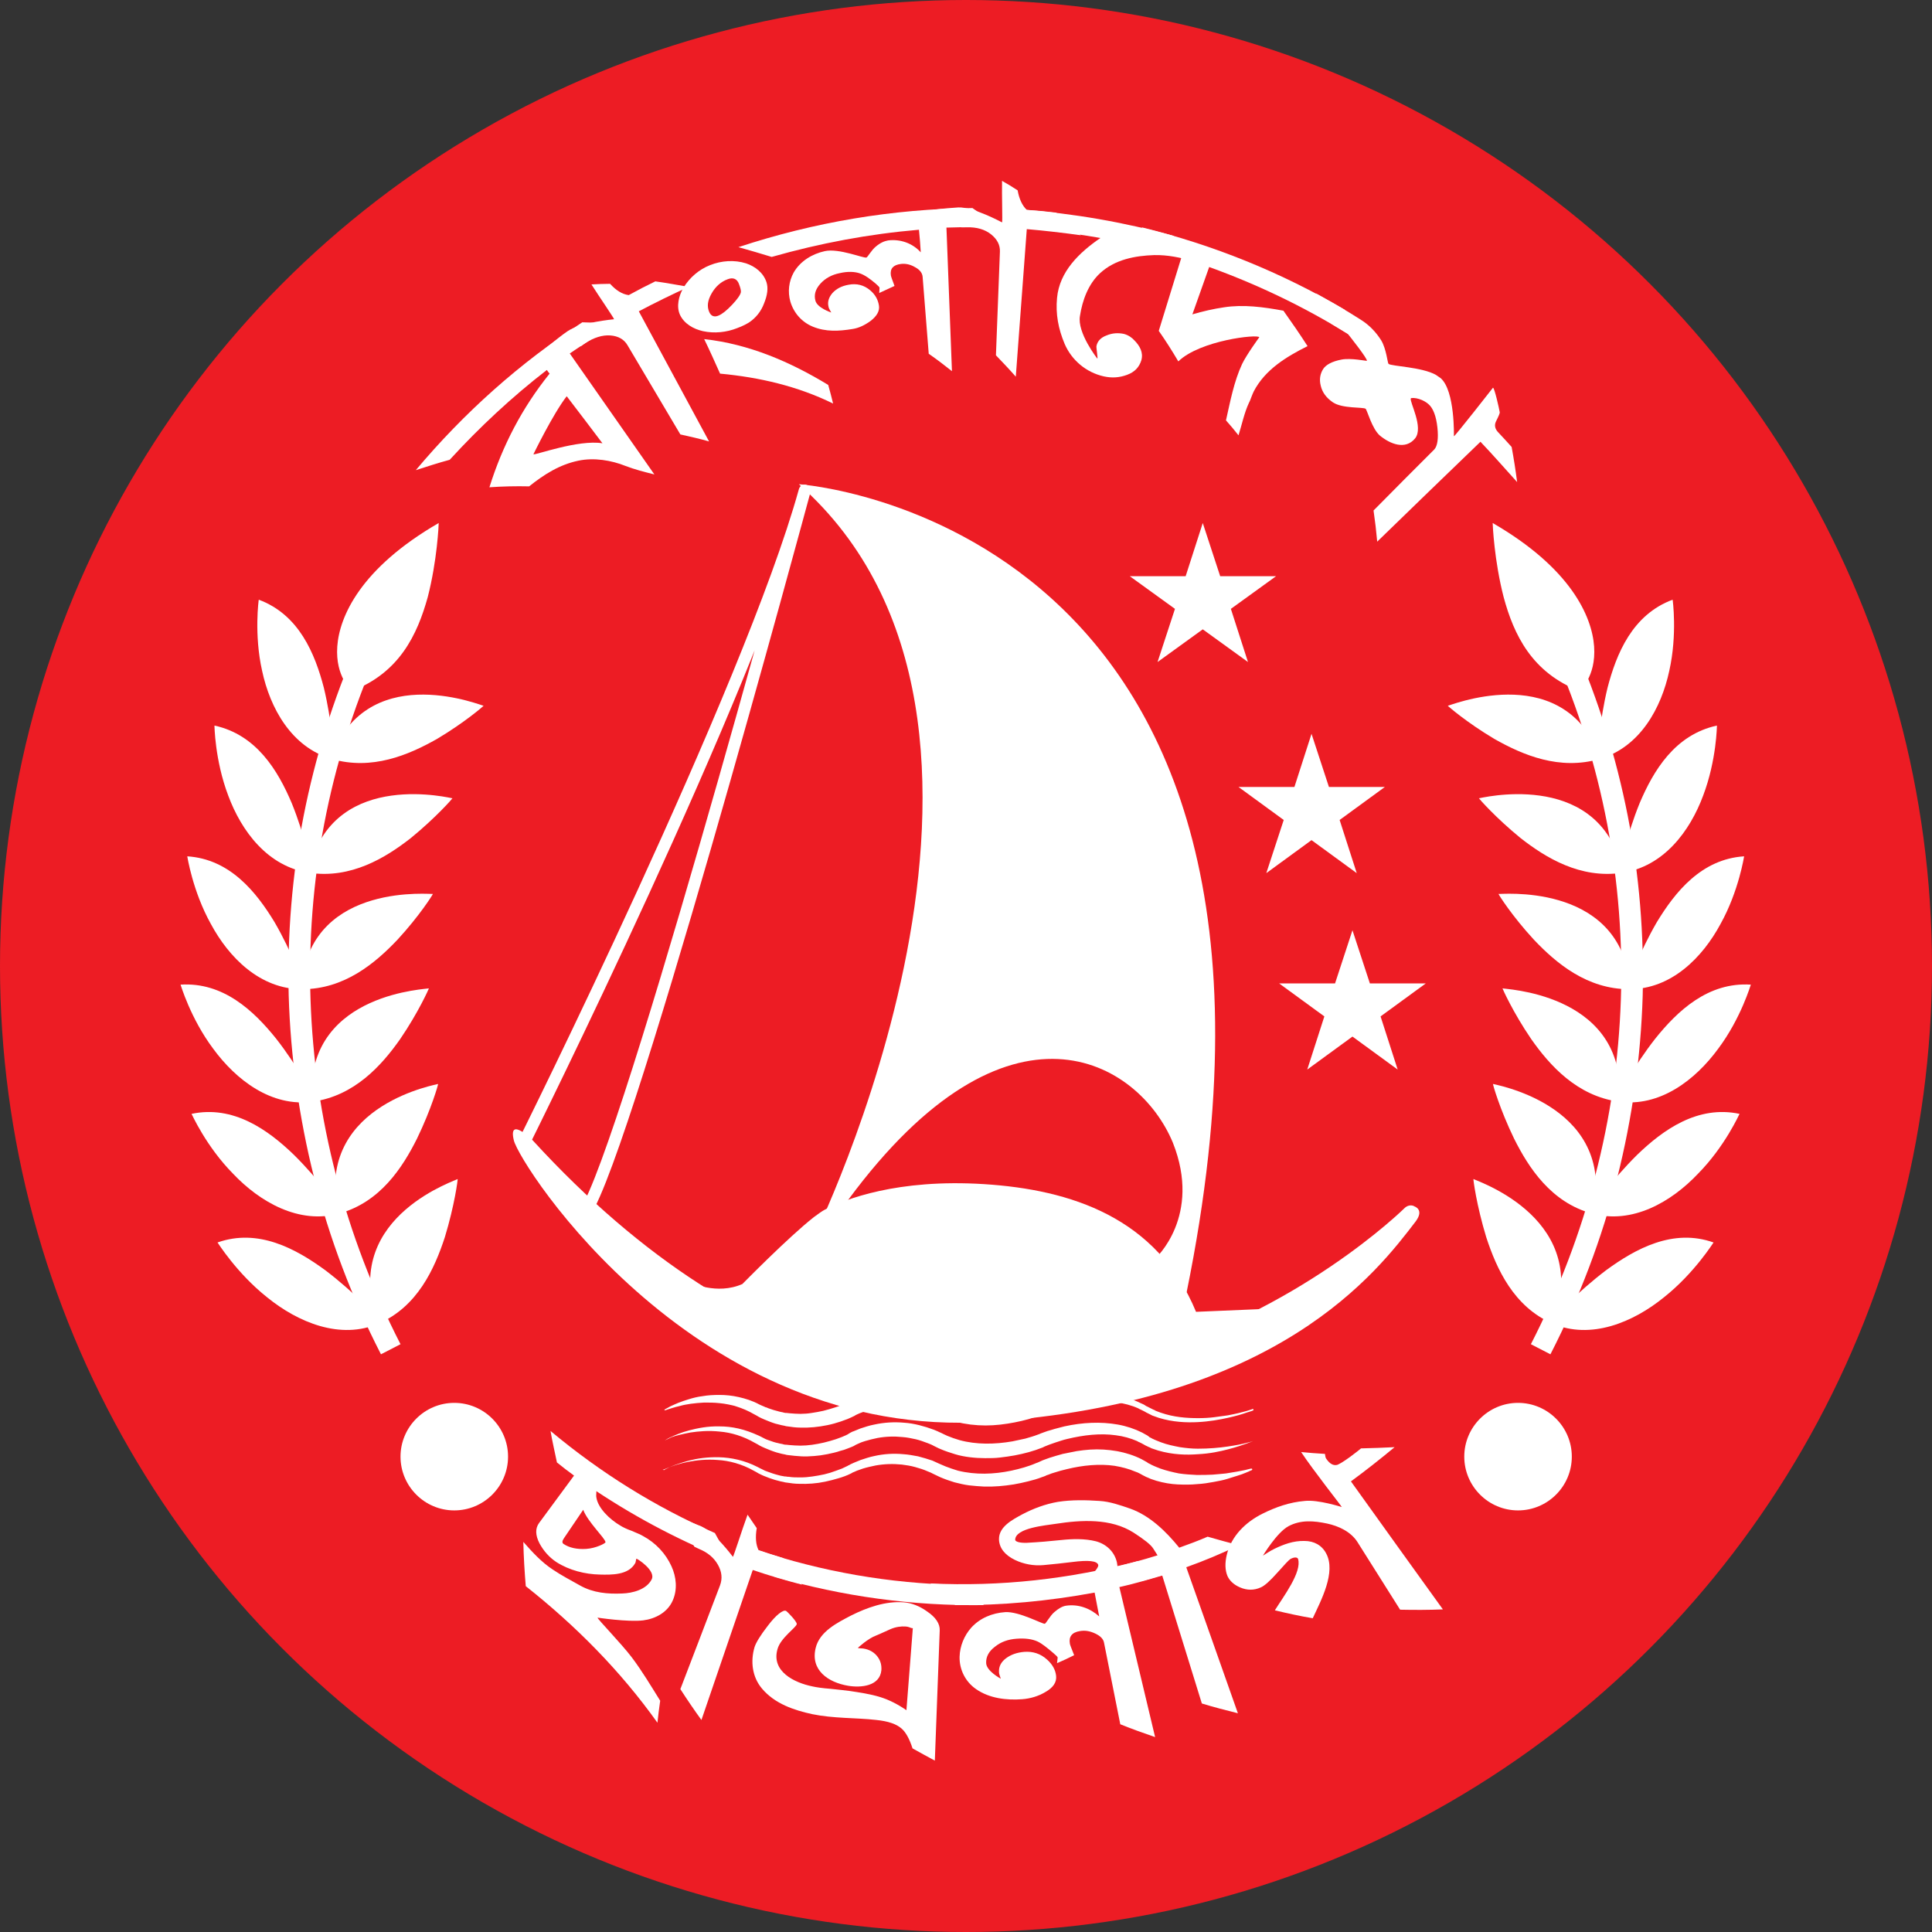 <?xml version="1.0" encoding="utf-8"?>
<!-- Generator: Adobe Illustrator 27.0.0, SVG Export Plug-In . SVG Version: 6.00 Build 0)  -->
<svg version="1.1" id="Layer_1" xmlns="http://www.w3.org/2000/svg" xmlns:xlink="http://www.w3.org/1999/xlink" x="0px" y="0px"
	 viewBox="0 0 632.4 632.4" style="enable-background:new 0 0 632.4 632.4;" xml:space="preserve">
<rect x="0" y="0" width="632.4" height="632.4" fill="#333333" stroke="none"/>
<style type="text/css">
	.st0{fill:#ED1C24;}
	.st1{fill:#FFFFFF;}
	.st2{fill:none;stroke:#FFFFFF;stroke-width:3.917;stroke-linecap:round;stroke-linejoin:round;stroke-miterlimit:10;}
</style>
<g>
	<circle class="st0" cx="316.2" cy="316.2" r="316.2"/>
	<g>
		<g>
			<path class="st1" d="M124.7,443.3c-9.5-18.5-16.9-38-21.9-57.9c-4.9-19.5-7.7-39.5-8.3-59.5c-0.5-19.7,1.1-39.5,4.9-58.9
				c3.8-19.3,9.7-38.1,17.5-56l6.6,2.9c-31.8,72.3-29,154.7,7.6,226.1L124.7,443.3z"/>
		</g>
		<path class="st1" d="M109.1,246c0-0.1-0.4-9.7-3.1-20.9c-2.9-11.1-8.1-23.9-21.3-28.8c0-0.1-1.6,11.3,1.1,23.3
			c2.6,12.1,9.5,24.9,22.7,28.8c13.2,3.9,25.3-1.3,34.5-6.5c9.1-5.4,15.3-10.8,15.3-10.9C158.5,231.4,122.1,215.9,109.1,246z"/>
		<path class="st1" d="M101.6,283.1c0-0.1-1.8-9.6-6.1-20.2C91,252.3,84,240.5,70.2,237.5c0-0.1,0.1,11.3,4.5,22.9
			c4.3,11.6,12.9,23.3,26.6,25.3c13.6,2,24.9-4.9,33.2-11.4c8.2-6.7,13.6-12.9,13.6-13C148.4,261.5,110.1,251.5,101.6,283.1z"/>
		<path class="st1" d="M98.8,321.2c0-0.1-3.1-9.3-8.9-19.3c-6-9.9-14.6-20.7-28.6-21.6c0-0.1,1.7,11.3,7.7,22.1
			c5.9,11,16.1,21.4,29.9,21.4c13.8,0,23.9-8.5,31.2-16.2c7.2-7.8,11.6-14.8,11.6-15C142,292.9,102.7,288.4,98.8,321.2z"/>
		<path class="st1" d="M102,358.1c0-0.1-4.4-8.9-11.6-18.1c-7.3-9.1-17.3-18.6-31.3-17.7c0-0.1,3.2,11,10.7,21
			c7.4,10.1,19,19.2,32.6,17.3c13.6-1.9,22.5-11.8,28.6-20.5c6-8.8,9.4-16.5,9.4-16.6C140.8,323.8,101.3,324.6,102,358.1z"/>
		<path class="st1" d="M110.2,394.6c0-0.1-5.7-8.4-14-16.6c-8.5-8.2-19.8-16.3-33.5-13.4c0-0.1,4.7,10.6,13.6,19.6
			c8.7,9.2,21.6,16.7,34.8,13c13.3-3.7,20.6-14.9,25.4-24.5c4.7-9.7,7-17.8,6.9-17.9C143.9,354.9,104.8,361.1,110.2,394.6z"/>
		<path class="st1" d="M123,430.8c0-0.1-6.9-7.7-16.5-15c-9.7-7.1-22-13.8-35.3-9.1c0-0.1,6.2,10,16.3,18c10,8.1,23.9,14,36.5,8.5
			c12.6-5.5,18.2-17.8,21.6-28.2c3.2-10.5,4.3-19,4.2-19.1C150.5,386.1,112.5,397.6,123,430.8z"/>
		<path class="st1" d="M115.1,226.2c0.1-0.2-5.4-4.5-4.7-14.6c0.7-9.8,7.6-25.6,33.2-40.4c0,0.6-0.5,12.3-3.6,24.3
			C136.6,207.7,130.8,220.2,115.1,226.2z"/>
	</g>
	<g>
		<g>
			<path class="st1" d="M507.5,443.3c9.5-18.5,16.9-38,21.9-57.9c4.9-19.5,7.7-39.5,8.3-59.5c0.5-19.7-1.1-39.5-4.9-58.9
				c-3.8-19.3-9.7-38.1-17.5-56l-6.6,2.9c31.8,72.3,29,154.7-7.6,226.1L507.5,443.3z"/>
		</g>
		<path class="st1" d="M523.1,246c0-0.1,0.4-9.7,3.1-20.9c2.9-11.1,8.1-23.9,21.3-28.8c0-0.1,1.6,11.3-1.1,23.3
			c-2.6,12.1-9.5,24.9-22.7,28.8c-13.2,3.9-25.3-1.3-34.5-6.5c-9.1-5.4-15.3-10.8-15.3-10.9C473.7,231.4,510.1,215.9,523.1,246z"/>
		<path class="st1" d="M530.6,283.1c0-0.1,1.8-9.6,6.1-20.2c4.5-10.6,11.5-22.4,25.3-25.4c0-0.1-0.1,11.3-4.5,22.9
			c-4.3,11.6-12.9,23.3-26.6,25.3c-13.6,2-24.9-4.9-33.2-11.4c-8.2-6.7-13.6-12.9-13.6-13C483.8,261.5,522,251.5,530.6,283.1z"/>
		<path class="st1" d="M533.4,321.2c0-0.1,3.1-9.3,8.9-19.3c6-9.9,14.6-20.7,28.6-21.6c0-0.1-1.7,11.3-7.7,22.1
			c-5.9,11-16.1,21.4-29.9,21.4c-13.8,0-23.9-8.5-31.2-16.2c-7.2-7.8-11.6-14.8-11.6-15C490.1,292.9,529.4,288.4,533.4,321.2z"/>
		<path class="st1" d="M530.2,358.1c0-0.1,4.4-8.9,11.6-18.1c7.3-9.1,17.3-18.6,31.3-17.7c0-0.1-3.2,11-10.7,21
			c-7.4,10.1-19,19.2-32.6,17.3c-13.6-1.9-22.5-11.8-28.6-20.5c-6-8.8-9.4-16.5-9.4-16.6C491.3,323.8,530.9,324.6,530.2,358.1z"/>
		<path class="st1" d="M521.9,394.6c0-0.1,5.7-8.4,14-16.6c8.5-8.2,19.8-16.3,33.5-13.4c0-0.1-4.7,10.6-13.6,19.6
			c-8.7,9.2-21.5,16.7-34.8,13c-13.3-3.7-20.6-14.9-25.4-24.5c-4.7-9.7-7-17.8-6.9-17.9C488.3,354.9,527.4,361.1,521.9,394.6z"/>
		<path class="st1" d="M509.2,430.8c0-0.1,6.9-7.7,16.5-15c9.7-7.1,22-13.8,35.2-9.1c0-0.1-6.2,10-16.3,18c-10,8.1-23.9,14-36.5,8.5
			c-12.6-5.5-18.2-17.8-21.6-28.2c-3.2-10.5-4.3-19-4.2-19.1C481.7,386.1,519.7,397.6,509.2,430.8z"/>
		<path class="st1" d="M517.1,226.2c-0.1-0.2,5.4-4.5,4.7-14.6c-0.7-9.8-7.6-25.6-33.2-40.4c0,0.6,0.5,12.3,3.6,24.3
			C495.5,207.7,501.4,220.2,517.1,226.2z"/>
	</g>
	<path class="st1" d="M459.7,395.5c0,0-139.1,137.4-285.3-22.2c0,0-8.2-8.2-6.2,0c2,8.2,59.7,98.3,155.1,92.1
		c95.3-6.2,127.6-49.3,140.1-65.6c2.9-3.9-0.4-4.9-0.4-4.9C462.8,394.7,461.2,394,459.7,395.5z"/>
	<path class="st1" d="M243,420.3c0,0,15-15.3,23.4-21.9c1.5-1.1,2.7-2,3.7-2.5c6.4-3.3,23.6-10.1,52-8.3
		c28.4,1.8,56.6,10.9,69.4,41.8l26-1.1l-13.7,12.2c0,0-20.9,9.6-22,10c-1.1,0.3-31.8,8.3-31.8,8.3l-63-2.6c0,0-36.6-14.2-38-15
		c-1.5-0.8-11.6-5.9-11.6-5.9l-3.3-3.8c0,0-2.1-1.1-2.9-2.9c-0.7-1.8-0.7-2.2-0.7-3c0-0.8-4.4-5.8-4.4-5.8S234.6,424,243,420.3z"/>
	<path class="st2" d="M171.4,374.2c0,0,74-148.5,92-213.6c0,0-62.4,231.5-73.1,237.5"/>
	<path class="st1" d="M265.8,406.3c0,0,84.2-169.5-4.3-247.8c0,0,178.5,11.8,126.9,264.6l-10.2-11.2c0,0,15.3-13.8,5.7-37.9
		c-11.1-26.8-53.8-52.4-106.3,18.8L265.8,406.3z"/>
	<g>
		<path class="st1" d="M217.5,461.4c0,0,0.7-0.4,2-1.1c0.7-0.3,1.5-0.7,2.5-1.1c1-0.4,2.2-0.8,3.5-1.2c1.3-0.4,2.8-0.8,4.5-1
			c1.7-0.3,3.5-0.4,5.5-0.4c2,0,4.1,0.2,6.3,0.7c2.2,0.5,4.5,1.2,6.7,2.4c0.5,0.2,1,0.5,1.6,0.7l0.2,0.1l0.2,0.1l0.4,0.1
			c0.2,0.1,0.5,0.2,0.7,0.3c1.1,0.4,2.1,0.7,3.3,1c0.6,0.2,1.1,0.2,1.7,0.4c0.3,0.1,0.6,0.1,0.9,0.1c0.3,0,0.6,0.1,0.9,0.1
			c1.2,0.1,2.4,0.2,3.6,0.2c1.2,0,2.5-0.1,3.7-0.3c1.3-0.2,2.5-0.4,3.8-0.7c1.3-0.3,2.5-0.7,3.8-1.1c0.6-0.2,1.3-0.4,1.9-0.7
			c0.6-0.2,1.2-0.5,1.8-0.8l0,0c-0.2,0.1,0,0-0.1,0l0.2-0.1l0.3-0.2c0.2-0.1,0.4-0.2,0.6-0.3c0.4-0.2,0.7-0.3,1.1-0.5
			c0.7-0.3,1.5-0.6,2.3-0.9c1.5-0.5,3.1-0.9,4.7-1.2c3.2-0.6,6.5-0.7,9.8-0.3c1.6,0.2,3.3,0.5,4.9,0.9c1.6,0.4,3.2,1,4.7,1.6
			l1.1,0.5c0.4,0.2,0.7,0.4,1.1,0.5c0.6,0.3,1.4,0.7,2.1,1c1.2,0.6,2.6,1.1,4,1.5c5.6,1.6,11.7,1.6,17.5,0.6
			c2.9-0.5,5.8-1.2,8.5-2.2c0.3-0.1,0.6-0.2,1-0.4c0.4-0.1,0.7-0.3,1.1-0.4c0.7-0.3,1.5-0.5,2.2-0.7c1.5-0.4,2.9-0.8,4.4-1.1
			c2.9-0.6,5.9-1.1,8.7-1.2c2.9-0.1,5.7,0,8.5,0.5c2.7,0.5,5.3,1.3,7.7,2.5c0.3,0.1,0.6,0.3,0.9,0.4c0.3,0.2,0.6,0.3,0.8,0.5
			l0.4,0.2l0.2,0.1c0.1,0,0,0,0,0l0.1,0l0.1,0.1c0.3,0.1,0.5,0.3,0.8,0.4c0.1,0.1,0.3,0.1,0.4,0.2l0.4,0.2c0.3,0.1,0.5,0.2,0.8,0.4
			c0.5,0.2,1.1,0.4,1.6,0.6c4.3,1.5,8.5,1.8,12.3,1.8c1.9,0,3.6-0.1,5.2-0.3c1.6-0.2,3.1-0.4,4.4-0.6c2.7-0.5,4.7-1,6.1-1.4
			c0.7-0.2,1.2-0.4,1.6-0.5c0.4-0.1,0.5-0.2,0.5-0.2l0,0c0.1,0,0.3,0,0.3,0.2c0,0.1,0,0.3-0.2,0.3c0,0-0.2,0.1-0.5,0.2
			c-0.4,0.1-0.9,0.3-1.6,0.5c-1.4,0.5-3.4,1.1-6.1,1.7c-2.7,0.6-6,1.2-9.8,1.4c-1.9,0.1-4,0.1-6.1-0.1c-2.2-0.2-4.4-0.6-6.7-1.3
			c-0.6-0.2-1.1-0.4-1.7-0.6c-0.3-0.1-0.6-0.2-0.9-0.4l-0.4-0.2c-0.1-0.1-0.3-0.1-0.4-0.2c-0.3-0.1-0.5-0.3-0.8-0.4l-0.1-0.1l-0.1,0
			c0,0-0.2-0.1-0.1-0.1l-0.2-0.1l-0.4-0.2c-0.3-0.1-0.5-0.3-0.8-0.4c-0.3-0.1-0.5-0.2-0.8-0.4c-2.2-1-4.6-1.6-7.2-2
			c-5.1-0.7-10.6-0.2-16.1,1.2c-1.4,0.3-2.7,0.8-4.1,1.2c-0.7,0.2-1.4,0.5-2,0.7c-0.3,0.1-0.7,0.3-1,0.4c-0.3,0.1-0.7,0.3-1.1,0.5
			c-2.9,1.2-5.9,2-9,2.6c-3.1,0.6-6.3,1-9.5,1c-1.6,0-3.2-0.1-4.9-0.3c-1.6-0.2-3.2-0.5-4.9-0.9c-1.6-0.4-3.2-0.9-4.8-1.6
			c-0.7-0.3-1.4-0.6-2.2-1c-0.3-0.1-0.7-0.3-1-0.4l-1-0.4c-1.4-0.5-2.7-0.9-4.1-1.2c-1.4-0.3-2.8-0.5-4.2-0.6
			c-2.8-0.2-5.6,0-8.3,0.6c-1.3,0.3-2.7,0.7-3.9,1.1c-0.6,0.2-1.3,0.5-1.9,0.7c-0.3,0.1-0.6,0.3-0.9,0.4l-0.4,0.2l-0.5,0.3
			c-0.8,0.4-1.5,0.7-2.2,1c-0.7,0.3-1.5,0.5-2.2,0.8c-1.5,0.5-2.9,0.9-4.4,1.2c-2.9,0.6-5.9,0.9-8.8,0.8c-1.4,0-2.9-0.2-4.2-0.4
			c-0.3,0-0.7-0.1-1-0.2c-0.3-0.1-0.7-0.1-1-0.2c-0.7-0.2-1.3-0.3-2-0.5c-1.3-0.4-2.5-0.9-3.7-1.4c-0.3-0.1-0.6-0.3-0.9-0.4
			l-0.4-0.2l-0.2-0.1l-0.2-0.1c-0.5-0.3-1-0.6-1.6-0.9c-1.9-1.1-3.8-1.9-5.7-2.5c-0.5-0.2-1-0.3-1.4-0.4c-0.5-0.1-0.9-0.2-1.4-0.3
			c-0.9-0.2-1.9-0.3-2.7-0.4c-1.8-0.2-3.5-0.2-5.1-0.2c-1.6,0.1-3,0.2-4.4,0.4c-1.3,0.2-2.5,0.4-3.5,0.7c-1,0.2-1.9,0.5-2.6,0.7
			c-0.7,0.2-1.2,0.4-1.6,0.5c-0.4,0.1-0.5,0.2-0.5,0.2c-0.1,0.1-0.3,0-0.3-0.1C217.3,461.6,217.4,461.5,217.5,461.4L217.5,461.4z"/>
	</g>
	<g>
		<path class="st1" d="M217.6,471.5c0,0,0.2-0.1,0.5-0.3c0.3-0.2,0.8-0.5,1.5-0.8c1.3-0.6,3.3-1.5,6-2.2c2.7-0.7,6-1.4,9.9-1.3
			c2,0,4,0.2,6.2,0.7c2.2,0.5,4.4,1.3,6.6,2.3c0.5,0.2,1,0.5,1.6,0.8l0.2,0.1l0.2,0.1l0.4,0.2c0.3,0.1,0.5,0.2,0.8,0.3
			c1.1,0.4,2.2,0.8,3.3,1c0.6,0.2,1.2,0.2,1.7,0.4c0.3,0.1,0.6,0.1,0.9,0.1c0.3,0,0.6,0.1,0.9,0.1c1.2,0.1,2.5,0.2,3.7,0.2
			c2.5,0,5.1-0.4,7.7-1c1.3-0.3,2.6-0.7,3.9-1.1c0.6-0.2,1.3-0.5,1.9-0.7c0.6-0.3,1.3-0.5,1.8-0.8l0,0c-0.2,0.1,0,0,0,0l0.2-0.1
			l0.3-0.2l0.5-0.3c0.4-0.2,0.7-0.4,1.1-0.5c0.7-0.3,1.5-0.6,2.2-0.9c1.5-0.5,3-1,4.6-1.3c3.2-0.7,6.5-0.9,9.8-0.6
			c1.6,0.1,3.3,0.4,4.9,0.8c1.6,0.4,3.2,0.9,4.8,1.5l1.2,0.5c0.4,0.2,0.8,0.4,1.1,0.5c0.6,0.3,1.4,0.7,2.1,1c1.2,0.5,2.6,1,4,1.4
			c5.5,1.5,11.5,1.4,17.3,0.4c1.4-0.3,2.9-0.6,4.2-0.9c1.4-0.4,2.8-0.8,4.1-1.3c0.3-0.1,0.6-0.2,1-0.4c0.4-0.1,0.7-0.3,1.1-0.4
			c0.7-0.3,1.5-0.5,2.2-0.7c1.5-0.5,3-0.8,4.4-1.2c5.9-1.3,11.9-1.6,17.5-0.6c2.8,0.5,5.5,1.4,7.9,2.6c0.3,0.2,0.6,0.3,0.9,0.5
			c0.3,0.2,0.6,0.3,0.9,0.5l0.4,0.3l0.2,0.1c0.1,0.1-0.1-0.1-0.1,0l0,0l0.1,0.1c0.3,0.1,0.5,0.3,0.8,0.4c0.1,0.1,0.3,0.2,0.4,0.2
			l0.4,0.2c0.2,0.1,0.5,0.2,0.7,0.3c0.5,0.2,1,0.4,1.5,0.6c2.1,0.8,4.2,1.2,6.2,1.6c2,0.3,4,0.5,5.9,0.5c3.7,0,7-0.3,9.7-0.7
			c2.7-0.4,4.8-0.8,6.2-1.2c1.4-0.3,2.2-0.6,2.2-0.6s-0.7,0.3-2.1,0.8c-1.4,0.5-3.4,1.2-6.1,1.9c-2.7,0.7-5.9,1.4-9.8,1.6
			c-3.8,0.3-8.3,0.2-13.1-1.2c-0.6-0.2-1.2-0.4-1.8-0.6c-0.3-0.1-0.6-0.2-0.9-0.4l-0.5-0.2c-0.1-0.1-0.3-0.1-0.4-0.2
			c-0.3-0.1-0.6-0.3-0.8-0.4c-0.3-0.2-0.6-0.3-0.9-0.5c-0.3-0.1-0.5-0.3-0.8-0.4c-0.3-0.1-0.5-0.2-0.8-0.4c-2.1-0.9-4.5-1.6-7-1.9
			c-5-0.7-10.4-0.1-15.8,1.2c-1.4,0.3-2.7,0.8-4,1.2c-0.7,0.2-1.3,0.5-2,0.7c-0.3,0.1-0.7,0.3-1,0.4c-0.3,0.1-0.7,0.3-1.1,0.5
			c-3,1.2-6,2-9.2,2.6c-1.6,0.3-3.2,0.5-4.8,0.7c-1.6,0.2-3.2,0.2-4.9,0.2c-1.6,0-3.3-0.1-4.9-0.3c-1.6-0.2-3.3-0.5-4.9-1
			c-1.6-0.5-3.2-1-4.8-1.7c-0.8-0.3-1.4-0.7-2.1-1c-0.3-0.2-0.6-0.3-1-0.5l-1-0.4c-1.3-0.5-2.7-1-4-1.3c-1.4-0.3-2.8-0.6-4.2-0.7
			c-2.8-0.3-5.6-0.2-8.3,0.3c-1.4,0.3-2.7,0.6-4,1c-0.6,0.2-1.3,0.4-1.9,0.7c-0.3,0.1-0.6,0.3-0.9,0.4l-0.4,0.2l-0.5,0.3
			c-0.8,0.4-1.5,0.6-2.2,0.9c-0.7,0.3-1.4,0.5-2.2,0.7c-1.4,0.5-2.9,0.8-4.3,1.1c-1.5,0.3-2.9,0.5-4.3,0.6c-1.4,0.1-2.9,0.2-4.3,0.1
			c-1.4-0.1-2.8-0.2-4.2-0.4c-0.3,0-0.7-0.1-1-0.2c-0.3-0.1-0.7-0.1-1-0.2c-0.7-0.2-1.3-0.3-1.9-0.5c-1.3-0.4-2.5-0.9-3.7-1.4
			c-0.3-0.1-0.6-0.3-0.9-0.4l-0.4-0.2l-0.2-0.1l-0.2-0.1c-0.5-0.3-1-0.6-1.6-0.9c-3.8-2.2-7.8-3.4-11.5-3.7
			c-3.7-0.4-6.9-0.1-9.6,0.3c-2.6,0.5-4.7,1-6.1,1.5C218.3,471.2,217.6,471.5,217.6,471.5z"/>
	</g>
	<g>
		<path class="st1" d="M217.5,481.1c0,0,0.7-0.4,2-1c1.4-0.6,3.4-1.3,6-2c2.7-0.7,6-1.2,9.9-1.1c3.9,0.1,8.3,1,12.6,3.2
			c0.5,0.3,1,0.5,1.6,0.8c0.5,0.3,1,0.5,1.6,0.7c1.1,0.4,2.2,0.8,3.4,1.1c0.6,0.2,1.2,0.3,1.8,0.4c0.3,0.1,0.6,0.1,0.9,0.1
			c0.3,0.1,0.6,0.1,0.9,0.1c1.2,0.2,2.5,0.2,3.8,0.2c1.3,0,2.6-0.1,3.9-0.3c1.3-0.2,2.6-0.4,3.9-0.7c1.3-0.3,2.6-0.7,3.9-1.2
			c0.6-0.2,1.3-0.5,1.9-0.7c0.6-0.3,1.3-0.6,1.9-0.9l0,0c-0.1,0.1,0,0,0,0l0.1-0.1l0.3-0.1l0.5-0.3c0.4-0.2,0.7-0.3,1.1-0.5
			c0.7-0.3,1.4-0.6,2.2-0.9c1.5-0.5,3-1,4.5-1.3c3.1-0.7,6.3-0.9,9.5-0.6c1.6,0.1,3.2,0.4,4.8,0.7c1.6,0.4,3.2,0.9,4.7,1.4l1.1,0.5
			c0.4,0.2,0.7,0.3,1.1,0.5c0.7,0.3,1.4,0.6,2.1,0.9c1.3,0.5,2.7,1,4.1,1.4c5.7,1.4,11.7,1.2,17.4,0c2.8-0.6,5.7-1.4,8.2-2.5
			c0.3-0.1,0.6-0.2,1-0.4c0.4-0.2,0.7-0.3,1.1-0.5c0.7-0.3,1.5-0.5,2.2-0.8c1.5-0.5,3-0.9,4.4-1.3c1.5-0.3,3-0.6,4.5-0.9
			c0.7-0.1,1.5-0.2,2.2-0.3c0.7-0.1,1.5-0.1,2.2-0.2c3-0.2,5.9,0,8.8,0.5c2.8,0.5,5.6,1.4,8,2.6c0.3,0.2,0.6,0.3,0.9,0.5
			c0.3,0.2,0.6,0.3,0.9,0.5l0.4,0.3l0.2,0.1c0.1,0.1-0.1-0.1-0.1-0.1l0,0l0.1,0.1c0.3,0.1,0.5,0.3,0.8,0.4c0.1,0.1,0.3,0.2,0.4,0.2
			l0.4,0.2c0.2,0.1,0.5,0.2,0.7,0.3c0.5,0.2,1,0.4,1.5,0.6c2,0.7,4.1,1.2,6.1,1.6c2,0.3,3.9,0.4,5.8,0.5c1.8,0,3.6,0,5.2-0.1
			c1.6-0.1,3.1-0.3,4.4-0.4c2.7-0.4,4.8-0.8,6.2-1.1c0.7-0.2,1.3-0.3,1.6-0.4c0.4-0.1,0.5-0.1,0.5-0.1l0,0c0.1,0,0.3,0.1,0.3,0.2
			c0,0.1,0,0.2-0.1,0.3c0,0-0.2,0.1-0.5,0.2c-0.3,0.2-0.9,0.4-1.6,0.7c-0.7,0.3-1.5,0.6-2.5,0.9c-1,0.3-2.2,0.7-3.5,1.1
			c-1.3,0.4-2.8,0.7-4.5,1c-1.6,0.3-3.4,0.6-5.4,0.7c-1.9,0.2-4,0.2-6.3,0.1c-2.2-0.1-4.6-0.5-7-1.2c-0.6-0.2-1.2-0.4-1.8-0.6
			c-0.3-0.1-0.6-0.3-0.9-0.4l-0.5-0.2c-0.2-0.1-0.3-0.1-0.4-0.2c-0.3-0.1-0.5-0.3-0.8-0.4c-0.3-0.2-0.6-0.3-0.9-0.5
			c-0.3-0.1-0.5-0.3-0.8-0.4c-0.3-0.1-0.5-0.2-0.8-0.3c-2.1-0.9-4.4-1.5-6.8-1.9c-4.9-0.7-10.3-0.2-15.6,1.1c-1.4,0.3-2.7,0.7-4,1.1
			c-0.7,0.2-1.3,0.4-2,0.7c-0.3,0.1-0.7,0.2-1,0.4c-0.3,0.1-0.7,0.3-1.1,0.4c-1.5,0.6-3,1-4.6,1.4c-1.5,0.4-3.1,0.7-4.7,1
			c-3.2,0.5-6.4,0.8-9.7,0.7c-1.6-0.1-3.3-0.2-4.9-0.4c-1.6-0.2-3.2-0.6-4.8-1c-1.6-0.5-3.1-1-4.7-1.7c-0.7-0.3-1.4-0.7-2.1-1
			c-0.3-0.2-0.7-0.3-1-0.5l-1-0.4c-1.3-0.6-2.7-1-4.1-1.4c-1.4-0.4-2.8-0.6-4.3-0.8c-2.9-0.3-5.8-0.2-8.6,0.3
			c-1.4,0.3-2.8,0.6-4.1,1c-0.7,0.2-1.3,0.5-2,0.7c-0.3,0.1-0.6,0.3-0.9,0.4l-0.5,0.2l-0.5,0.3c-1.4,0.7-2.8,1.2-4.2,1.6
			c-1.4,0.4-2.8,0.8-4.3,1.1c-2.8,0.6-5.7,0.8-8.5,0.7c-1.4,0-2.8-0.2-4.1-0.4c-0.3,0-0.7-0.1-1-0.2c-0.3-0.1-0.7-0.1-1-0.2
			c-0.6-0.2-1.3-0.3-1.9-0.5c-1.3-0.4-2.4-0.8-3.6-1.3c-0.6-0.3-1.2-0.5-1.7-0.8c-0.5-0.3-1-0.6-1.6-0.9c-3.9-2.2-8.1-3.3-11.8-3.5
			c-3.7-0.3-7,0.1-9.6,0.6c-2.6,0.5-4.7,1.2-6,1.7c-0.7,0.3-1.2,0.5-1.5,0.6c-0.3,0.1-0.5,0.2-0.5,0.2c-0.1,0.1-0.3,0-0.4-0.1
			C217.3,481.4,217.4,481.2,217.5,481.1L217.5,481.1z"/>
	</g>
	<polygon class="st1" points="393.7,171.2 399.4,188.6 417.7,188.6 402.9,199.3 408.5,216.7 393.7,206 378.9,216.7 384.6,199.3 
		369.8,188.6 388.1,188.6 	"/>
	<polygon class="st1" points="429.3,240.2 435,257.6 453.3,257.6 438.5,268.4 444.1,285.8 429.3,275 414.5,285.8 420.2,268.4 
		405.4,257.6 423.7,257.6 	"/>
	<polygon class="st1" points="442.7,304.5 448.4,321.9 466.7,321.9 451.9,332.7 457.5,350.1 442.7,339.3 427.9,350.1 433.5,332.7 
		418.7,321.9 437,321.9 	"/>
	<path class="st1" d="M166.3,476.8c0,9.7-7.9,17.6-17.6,17.6c-9.7,0-17.6-7.9-17.6-17.6c0-9.7,7.9-17.6,17.6-17.6
		C158.4,459.2,166.3,467.1,166.3,476.8z"/>
	<path class="st1" d="M514.5,476.8c0,9.7-7.9,17.6-17.6,17.6c-9.7,0-17.6-7.9-17.6-17.6c0-9.7,7.9-17.6,17.6-17.6
		C506.6,459.2,514.5,467.1,514.5,476.8z"/>
	<g>
		<g>
			<path class="st1" d="M208.3,510.2c-0.1,0.1-0.2,1.3-0.4,1.5c-2.2,3.9-7.7,3.8-11.6,3.7c-4.8-0.1-10-1.4-14.2-4.1
				c-2.4-1.6-4.2-3.7-5.5-6.1c-1.4-2.7-1.4-4.9-0.2-6.6c3.8-5.2,7.7-10.4,11.5-15.6c-2.3-1.7-3.4-2.5-5.6-4.3
				c-0.7-3.4-1.5-6.8-2.1-10.3c16.4,13.7,34.2,24.8,53.8,33.4c1.7,3.1,3.4,6.2,5.2,9.2c-15.5-6.1-30.1-13.7-44-22.9
				c0,0.2,0,0.2,0,0.4c0,0.5-0.1,1.1,0,1.6c0.5,3.5,4.3,7.2,7.9,9.3c0.8,0.5,2,1.1,3.7,1.7c1.6,0.7,2.9,1.2,3.7,1.7
				c4.1,2.2,7.4,5.7,9.3,9.9c1.6,3.5,2,7.6,0.4,11.2c-1.7,3.9-5.7,6-9.7,6.5c-5,0.6-14.9-0.9-14.9-0.9c-0.2,0.3,7.8,8.5,11.2,13
				c3.4,4.5,6.3,9.4,9.3,14.2c-0.4,2.9-0.6,4.3-0.9,7.2c-12.1-17-26.8-31.8-43.1-44.7c-0.4-4.8-0.7-9.7-0.8-14.5
				c2.9,3.3,6,6.7,9.7,9.1c2.8,1.9,5.9,3.5,8.9,5.2c4.3,2.4,9,2.8,13.7,2.6c3.5-0.1,8-1.3,9.7-4.6
				C214.8,514.1,208.5,510.1,208.3,510.2z M190.9,494.2c-2.1,3.1-4.2,6.2-6.3,9.3c-0.6,0.9-0.7,1.5-0.1,1.9c1.8,1.2,4.3,1.8,7.4,1.6
				c3.1-0.2,6.3-1.8,6.3-2.2C198.1,503.5,192.4,498.2,190.9,494.2z"/>
			<path class="st1" d="M239.9,509.6c0.2,0,3.1-9.2,4.8-13.8c1.2,1.8,1.8,2.6,3,4.4c-0.5,3-0.3,5.4,0.6,7.2c3.2,1.1,4.9,1.6,8.1,2.6
				c2,2.9,4,5.8,6.1,8.7c-5.4-1.4-10.8-3-16.1-4.8c-5.6,16.4-11.2,32.8-16.8,49.1c-2.4-3.3-4.7-6.7-6.9-10.1
				c4.3-11.3,8.7-22.6,13-34c0.8-2.2,0.6-4.4-0.7-6.7c-1.3-2.3-3.3-4-6.2-5.2c-0.4-0.2-0.9-0.4-1.5-0.7c-1.7-3.2-3.3-6.3-4.9-9.5
				c3.3,1.3,5.6,2.2,7.1,2.8C234,501.6,239.9,509.6,239.9,509.6z"/>
			<path class="st1" d="M253.5,516.1c-2-2.9-3.9-5.8-5.8-8.8c21.4,7.2,43.4,11,66,11.5c2.8,2.2,5.6,4.4,8.4,6.6
				C298.7,525.7,275.9,522.6,253.5,516.1z M280.8,539.4c0,0.1,1.2,0.2,1.7,0.2c2.1,0.3,3.8,1.3,4.9,2.9c0.9,1.3,1.2,2.7,1.1,4.2
				c-0.5,5.3-6.8,5.8-10.9,5.1c-6.5-1.1-12.4-5.1-10.6-12.4c1.3-5.4,7.2-8.3,11.6-10.6c5.2-2.6,11.3-4.8,17.3-4.3
				c2.5,0.2,5.1,1.2,7.6,3c2.8,1.9,4.2,4,4.1,6.2c-0.5,14.2-1.1,28.4-1.6,42.6c-3-1.6-4.4-2.4-7.3-4c-1-3.1-2.2-5.3-3.6-6.5
				c-1.7-1.5-4.4-2.4-8.2-2.8c-3.5-0.4-7-0.5-10.5-0.7c-3.5-0.2-7.1-0.5-10.5-1.2c-6-1.3-12.3-3.4-16.5-8.4
				c-3.2-3.8-3.8-8.9-2.4-13.6c0.5-1.5,1.9-3.8,4.3-6.9c2.7-3.6,5.1-5.4,6-4.9c0.4,0.2,3.6,3.5,3.5,4.3c-0.1,1.1-5.3,4.5-6.3,8.2
				c-2.1,7.3,5.5,11,11.4,12.2c1.3,0.3,3.3,0.6,6,0.8c2.7,0.3,4.8,0.5,6.2,0.7c3.3,0.5,6.8,1,10,2c3,0.9,6,2.5,8.6,4.3
				c0.7-8.5,1.3-17.1,2-25.6c0-0.6,0.1-1,0.1-1.1c0-0.2-0.3-0.2-0.5-0.2c-0.3-0.1-1.1-0.5-1.9-0.5c-1.4-0.1-3.2,0.1-5,0.9
				c-1.4,0.6-3,1.4-4.5,2C284.1,536.3,280.8,539.4,280.8,539.4z"/>
			<path class="st1" d="M366.4,519.5c3.9,16.4,7.8,32.7,11.7,49.1c-3.8-1.3-7.7-2.7-11.4-4.2c-1.8-8.9-3.5-17.7-5.3-26.6
				c-0.2-1.3-1.2-2.3-2.9-3.1c-1.7-0.8-3.3-1.1-5-0.8c-2.6,0.4-3.7,1.8-3.3,4.1c0,0.3,0.5,1.5,1.4,3.8c-2.2,1.1-3.3,1.6-5.6,2.6
				c0.1-0.7,0.1-1.1,0.2-1.8c0-0.3-0.5-0.7-1.4-1.5c-2-1.7-3.7-3.1-5.2-3.8c-1.8-0.8-4-1.1-6.8-0.9c-2.8,0.2-5.1,1-7.1,2.6
				c-2,1.5-3,3.3-2.9,5.4c0.1,2.6,4.8,5.1,4.8,5.1c0-0.1-0.6-1.4-0.6-2.2c-0.1-1.8,0.7-3.3,2.3-4.5c1.6-1.2,3.6-1.9,6-2.1
				c2.8-0.2,5.3,0.6,7.4,2.5c1.8,1.6,2.8,3.4,3,5.4c0.2,2-0.9,3.8-3.6,5.3c-2.2,1.3-4.8,2.1-7.5,2.3c-5.2,0.4-10.8-0.3-15.1-3.3
				c-3.5-2.4-5.5-6.4-5.4-10.6c0.1-3.5,1.5-6.9,3.8-9.5c2.9-3.2,6.9-4.8,11.1-5.1c4.6-0.3,12.3,4,13,3.8c0.4-0.1,1.7-2.6,3.1-3.8
				c1.4-1.2,2.6-1.9,3.8-2.1c4-0.6,7.9,0.8,10.9,3.5c-0.6-3.1-0.9-4.7-1.5-7.8c-15.1,2.8-30.2,4.2-45.6,4.1
				c-2.8-2.3-5.5-4.7-8.2-7.1c23,1.1,45.6-1.4,67.9-7.3c3.4,1.4,6.7,2.8,10.2,4.1C377.1,516.7,371.8,518.3,366.4,519.5z"/>
			<path class="st1" d="M388.3,513c5.6,15.9,11.3,31.8,16.9,47.8c-4-1-7.9-2-11.8-3.2c-4.3-14-8.7-28-13-42c-2.6,0.8-4,1.2-6.6,1.9
				c-3.5-1.3-6.9-2.7-10.4-4.2c5.2-1.2,10.4-2.6,15.5-4.2c-0.6-0.9-0.8-1.3-1.4-2.2c-0.8-1.3-3-3-6.4-5.2
				c-7.5-4.8-17.2-4.2-25.6-2.9c-3.1,0.5-13.1,1.3-13.2,5.2c0,0.6,1.4,1.1,3.9,1c3.7-0.2,7.4-0.5,11.1-0.9c3.8-0.4,7.8-0.5,11.4,0.4
				c3.4,0.9,6.1,3.4,6.9,6.9c0.2,1,0.3,2.4,0.2,3.9c-3.5,0.8-6.9,1.5-10.4,2.2c2.9-2.8,4.2-4.5,4.1-5.2c-0.3-1.4-3.2-1.7-8.6-1
				c-3.1,0.4-6.2,0.7-9.3,1c-3.2,0.3-6.5-0.3-9.4-1.7c-3.3-1.6-5.1-3.9-5.2-6.7c-0.1-4.2,4.5-6.5,7.6-8.2c3.6-1.9,7.6-3.4,11.7-4.1
				c4.5-0.7,9.2-0.6,13.6-0.3c3.4,0.2,6.8,1.4,10,2.5c6.5,2.3,11.8,7.5,16.1,12.8c3.1-1.1,6.3-2.3,9.3-3.6c3.4,1,6.8,1.9,10.2,2.8
				C399.9,508.5,394.2,510.9,388.3,513z"/>
			<path class="st1" d="M439.2,493.3c0.1-0.1-9.2-11.8-13.3-18c3.1,0.3,4.6,0.4,7.8,0.6c0.1,0.8,0.2,1.4,0.5,1.7
				c1.1,1.6,2.3,2.2,3.5,1.9c0.6-0.2,2-1,4.2-2.6c1.4-1.1,2.2-1.6,3.6-2.8c3.7-0.1,7.3-0.2,11-0.4c-4.7,3.9-9.4,7.6-14.3,11.2
				c10,14,20.1,28,30.1,41.9c-4.7,0.2-9.3,0.2-14,0.1c-4.7-7.4-9.3-14.8-14-22.2c-2.2-3.4-6.2-5.2-9.9-6c-4.3-0.9-8.6-1.3-12.7,0.9
				c-3.8,2.1-8.3,9.6-8.3,9.6c0.1,0,2.2-1.5,3.7-2.2c3.1-1.5,6.3-2.7,9.9-2.6c3.1,0,5.7,1.4,7.1,4.1c3.3,6.1-1.7,15.4-4.4,21.2
				c-4.1-0.7-8.3-1.6-12.4-2.6c2.8-4.5,8.9-12.5,7.6-16.8c-0.2-0.6-1.2-0.7-2.5,0c-0.5,0.3-1.9,1.8-4.3,4.5
				c-2.4,2.7-4.2,4.3-5.4,4.8c-2.2,1-4.5,1-6.8,0c-2.1-0.9-3.4-2.2-4.1-3.7c-0.8-1.9-0.9-4.3-0.2-7.1c1.5-6.1,6.2-10.6,11.6-13.3
				c4.4-2.2,9-3.8,13.9-4.2C431.4,490.8,439.2,493.3,439.2,493.3z"/>
		</g>
	</g>
	<g>
		<g>
			<path class="st1" d="M186.5,115.7c9.2,13.2,18.5,26.4,27.7,39.6c-3.2-0.8-6.7-1.7-9.5-2.8c-4.5-1.8-10.2-2.8-15.4-1.7
				c-6.2,1.3-11.2,4.5-16.1,8.4c-4.3-0.1-8.7,0-13,0.3c4.3-13.7,10.7-26,19.7-37.2c-0.4-0.5-0.6-0.7-0.9-1.2
				c-11.5,8.9-22,18.7-31.8,29.4c-3.7,1-7.4,2.2-11.1,3.4c15.8-18.8,33.9-35,54.5-48.4c3.7,0.1,7.4,0.2,11.1,0.4
				C196.6,109,191.5,112.3,186.5,115.7z M185.5,129.7c-4.5,5.8-10.9,19-10.9,19c0.4,0.4,14.7-4.9,22.6-3.6
				C193.3,139.9,189.4,134.8,185.5,129.7z"/>
			<path class="st1" d="M201,104.5c0.1-0.2-5-7.6-7.4-11.4c2.4-0.1,3.7-0.2,6.1-0.2c1.9,2.1,3.9,3.4,6.1,3.7
				c2.9-1.6,5.8-3.1,8.7-4.5c3.7,0.5,7.3,1.2,10.9,1.8c-5.5,2.5-11,5.2-16.3,8c7.7,14.2,15.3,28.4,23,42.6c-3.1-0.9-6.3-1.6-9.4-2.3
				c-5.8-9.7-11.5-19.5-17.3-29.2c-1.1-1.9-3-3-5.6-3.2c-2.6-0.2-5.4,0.7-8.2,2.5c-0.4,0.3-0.9,0.6-1.4,1c-3.8,0.1-7.5,0.3-11.3,0.5
				c3.1-2.6,5.4-4.4,6.9-5.4C190,105.5,201,104.5,201,104.5z"/>
			<path class="st1" d="M245.4,105.4c-0.9,0.6-2.2,1.3-4.1,2c-3.5,1.4-7.5,1.8-11.2,1c-3.1-0.7-6.1-2.4-7.5-5.3
				c-1.3-2.8-0.4-6.3,1.1-8.9c2-3.3,5.1-6,8.7-7.4c3.7-1.5,8-1.8,11.8-0.6c3,1,5.7,3.1,6.7,6.2c0.6,1.9,0.3,4.2-0.8,6.9
				C249.1,102,247.4,104,245.4,105.4z M235.7,122.3c-1.7-3.8-3.4-7.6-5.2-11.3c14.6,1.6,28.1,7.4,40.6,15c0.7,2.5,1,3.7,1.6,6.1
				C261.1,126.4,248.6,123.5,235.7,122.3z M238.2,91.4c-2.2,0.8-4,2.4-5.3,4.7c-1.3,2.3-1.5,4.2-0.8,5.9c0.6,1.5,1.7,1.9,3.1,1.3
				c1.2-0.5,2.7-1.7,4.4-3.5c1.7-1.8,2.7-3.2,2.9-4.1c0.1-0.5-0.1-1.4-0.6-2.7C241.3,91.3,240,90.7,238.2,91.4z"/>
			<path class="st1" d="M309.8,74.5c0.6,15.7,1.2,31.3,1.8,47c-2.5-2-5-3.9-7.6-5.7c-0.7-8.4-1.3-16.8-2-25.2
				c-0.1-1.2-0.9-2.3-2.4-3.1c-1.5-0.9-3.1-1.3-4.7-1.1c-2.5,0.3-3.6,1.5-3.3,3.7c0,0.2,0.4,1.4,1.2,3.5c-2,0.9-3,1.4-5,2.3
				c0-0.7,0.1-1,0.1-1.7c0-0.2-0.5-0.7-1.3-1.4c-1.9-1.6-3.6-2.8-5.1-3.3c-1.7-0.6-4-0.7-6.6-0.1c-2.6,0.5-4.8,1.7-6.4,3.5
				c-1.6,1.8-2.1,3.6-1.6,5.5c0.6,2.4,5.2,3.9,5.2,3.9c0-0.1-0.8-1.2-0.9-1.9c-0.4-1.6,0.1-3.1,1.3-4.5c1.3-1.4,3-2.3,5.3-2.7
				c2.6-0.5,5,0.1,7,1.8c1.7,1.4,2.6,3.1,2.9,5c0.3,1.8-0.7,3.5-2.8,5.1c-1.8,1.3-3.8,2.3-5.9,2.6c-4.3,0.7-8.7,1-13-0.8
				c-3.6-1.5-6.2-4.5-7.3-8.2c-0.9-3.2-0.5-6.6,1.1-9.5c2.2-3.8,6.1-6.1,10.2-7c4.6-1,12.7,2.4,13.6,2.1c0.4-0.1,1.7-2.5,3.1-3.6
				c1.4-1.2,2.8-1.8,4-2c4-0.5,8,0.9,10.7,3.9c-0.2-3-0.3-4.4-0.6-7.4c-16.4,1.4-32.4,4.4-48.2,8.9c-3.6-1.1-7.3-2.2-10.9-3.2
				c24.9-8.2,50.4-12.5,76.6-12.8c3.1,2.1,6.2,4.3,9.2,6.5C321.6,74.3,315.8,74.3,309.8,74.5z"/>
			<path class="st1" d="M328,72.8c0.2-0.1-0.1-9.1,0-13.6c2.1,1.2,3.1,1.8,5.1,3.1c0.5,2.8,1.5,5,3,6.4c3.2,0.2,6.4,0.5,9.6,0.9
				c2.7,2.4,5.4,4.9,8.1,7.4c-5.9-0.8-11.8-1.5-17.7-2c-1.2,16.1-2.4,32.2-3.6,48.3c-2.1-2.4-4.3-4.7-6.5-7
				c0.4-11.3,0.9-22.6,1.3-33.9c0.1-2.2-0.9-4.1-2.9-5.7c-2-1.6-4.7-2.4-8-2.3c-0.5,0-1.1,0-1.7,0c-3.1-2-6.2-3.9-9.4-5.7
				c3.8-0.5,6.7-0.7,8.4-0.8C318.6,67.7,328,72.8,328,72.8z"/>
			<path class="st1" d="M359.2,117.4c0.2-0.1-0.4-3.7-0.3-4.1c0.3-1.6,1.4-2.8,3.3-3.5c1.9-0.8,3.8-0.9,5.7-0.5
				c1.5,0.4,2.7,1.3,3.4,2.1c1.8,1.8,3,4,2.3,6.5c-0.7,2.3-2.2,3.9-4.7,4.8c-2.4,0.9-4.9,1.1-7.6,0.5c-5.8-1.3-10.5-5.3-12.8-10.6
				c-2.1-5-3-9.8-2.5-15.1c0.8-8.6,7.2-14.8,14.2-19.6c-5.7-1-11.3-1.8-17-2.4c-2.8-2.4-5.7-4.7-8.5-6.9c16.8,1.3,33.1,4.1,49.4,8.6
				c2.3,2.8,4.5,5.6,6.7,8.4c-4.2-1.3-8.7-2.2-13-2.1c-6.2,0.2-12.8,1.4-17.7,5.9c-3.9,3.6-5.8,8.9-6.6,14
				C352.5,108.9,359.2,117.4,359.2,117.4z"/>
			<path class="st1" d="M395.8,87.4c-1.8,5.2-3.7,10.3-5.5,15.5c3.4-1,6.9-1.8,10.3-2.3c6.4-1,13-0.1,19.5,1.1
				c2.7,3.8,5.4,7.7,7.9,11.6c-7,3.5-13.9,7.7-17.6,14.8c-0.2,0.4-0.5,1.1-0.8,1.9c-0.3,0.9-0.6,1.5-0.8,1.9
				c-1.5,3.2-2.3,7.1-3.4,10.6c-1.6-2-2.4-3-4.1-4.9c1.4-6.2,2.6-12.7,5.3-18.5c1.5-3.1,5.6-8.7,5.6-8.7c-0.4-1.1-19.4,1-26.5,7.9
				c-2-3.4-4.1-6.7-6.4-10c2.5-8,4.9-16,7.4-24c-2.2-0.7-3.3-1-5.6-1.6c-2.4-2.8-4.9-5.6-7.4-8.3c23.5,5.8,45.6,14.7,66.5,27
				c1.7,3.4,3.3,6.8,4.8,10.3C429.5,101.7,413.2,93.7,395.8,87.4z"/>
			<path class="st1" d="M484.6,144.6c-11.3,10.9-22.6,21.8-33.8,32.7c-0.3-3.4-0.7-6.8-1.2-10.2c6.6-6.7,13.2-13.3,19.9-20
				c1-1.1,1.4-3.5,1-7.2c-0.4-3.7-1.4-6.3-2.9-7.6c-0.8-0.7-1.8-1.3-3.1-1.7c-1.2-0.4-2.6-0.4-2.7-0.2c-0.5,1.1,4.3,9.5,1.4,13.1
				c-3.2,3.9-8.2,1.8-11.5-0.9c-2.6-2.2-4.2-8.4-4.7-8.8c-0.8-0.6-7.6,0-10.7-2.1c-2.2-1.5-3.5-3.3-4-5.5c-0.5-2-0.2-3.8,0.8-5.4
				c0.9-1.4,2.9-2.5,6-3.1c3.1-0.6,8.2,0.5,8.3,0.4c0.5-0.4-6.2-8.8-6.2-8.8s-1.3-0.8-5.4-3.3c-1.7-3.4-3.4-6.7-5.1-10
				c5,2.8,10,5.6,14.8,8.7c2.7,1.7,4.9,4,6.6,6.7c1.7,2.8,2.1,7.5,2.4,7.7c0.9,0.8,10.9,1,15.5,3.6c0.6,0.4,1.2,0.8,1.6,1.1
				c4.7,4.2,4.3,19,4.3,19c0.3,0.1,12.8-15.9,12.8-15.9c0.5,0.1,2,6.8,2.2,8c0.1,0.3-0.4,1.4-1.2,3c-0.6,1.2-0.4,2.4,0.6,3.5
				c1.8,1.9,2.7,2.9,4.5,4.9c0.7,3.8,1.3,7.6,1.8,11.5C492.6,153.4,488.7,148.9,484.6,144.6z"/>
		</g>
	</g>
</g>
</svg>
